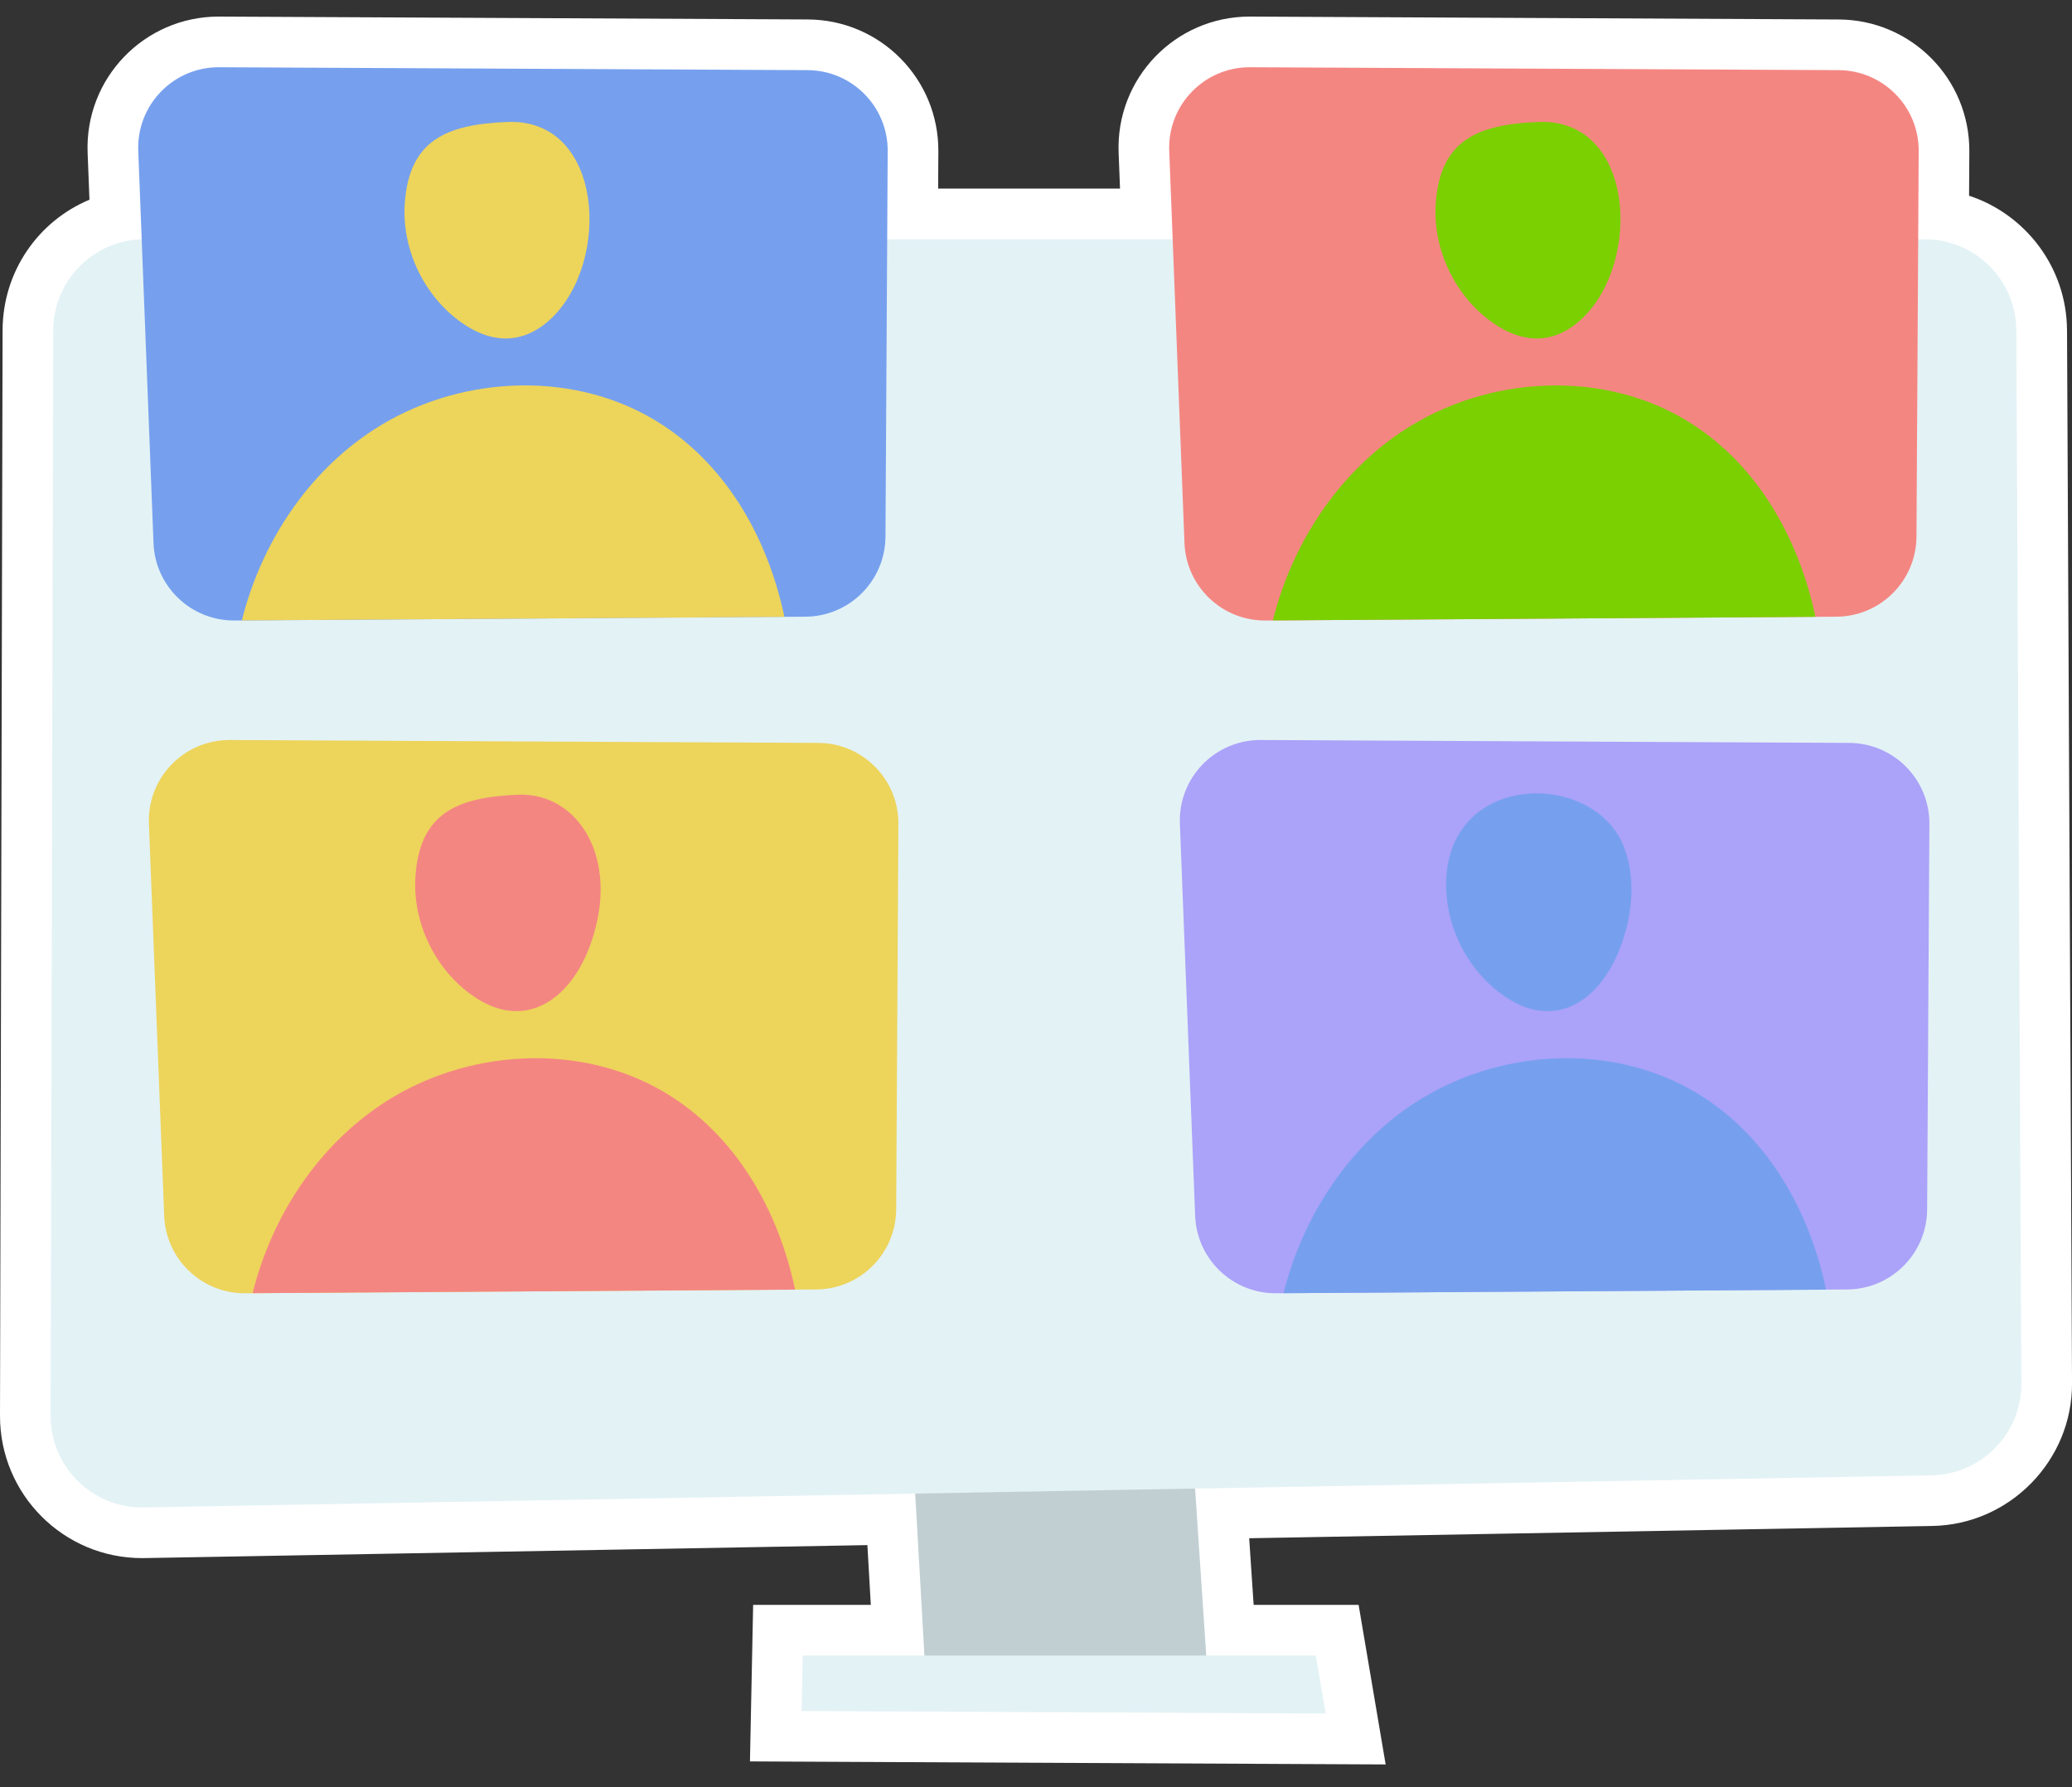 <svg width="80" height="69" viewBox="0 0 80 69" fill="none" xmlns="http://www.w3.org/2000/svg">
<rect x="0" y="0" width="80" height="69" fill="#333333" stroke="none"/>
<g clip-path="url(#clip0_364_15620)">
<path d="M79.807 12.745C79.795 10.329 78.209 8.274 76.026 7.556L76.036 5.845C76.052 3.045 73.798 0.766 70.997 0.752L48.25 0.64C45.379 0.64 43.078 3.021 43.19 5.901L43.244 7.281H36.222L36.23 5.845C36.246 3.044 33.992 0.766 31.192 0.751L8.444 0.64C5.572 0.64 3.271 3.021 3.383 5.901L3.454 7.71C1.477 8.536 0.105 10.479 0.1 12.755L1.465e-05 54.654C-0.007 57.691 2.448 60.155 5.486 60.155L5.586 60.154L33.49 59.653L33.622 61.96H29.079L28.956 68.004L53.5 68.121L52.456 61.96H48.403L48.231 59.388L74.611 58.914C77.597 58.86 80.015 56.387 80.001 53.401L79.808 12.745L79.807 12.745Z" fill="white"/>
<path d="M35.158 54.544L35.726 64.505L46.647 65.03L45.95 54.59L35.158 54.544Z" fill="#C1CFD2"/>
<path d="M2.055 12.76L1.955 54.659C1.95 56.638 3.572 58.235 5.551 58.199L74.575 56.959C76.507 56.924 78.053 55.343 78.044 53.41L77.851 12.754C77.841 10.81 76.263 9.239 74.318 9.239L5.587 9.235C3.639 9.235 2.059 10.812 2.054 12.76H2.055Z" fill="#E3F2F5"/>
<path d="M5.338 5.825L5.927 20.968C5.992 22.645 7.376 23.967 9.054 23.956L31.1 23.809C32.802 23.798 34.178 22.42 34.188 20.718L34.274 5.834C34.284 4.116 32.899 2.716 31.181 2.708L8.459 2.596C6.689 2.587 5.269 4.057 5.338 5.825Z" fill="#76A0EE"/>
<path d="M25.223 16.184C21.95 14.254 17.592 14.525 14.407 16.604C11.852 18.271 10.08 20.986 9.339 23.952L30.285 23.815C29.625 20.677 27.95 17.792 25.223 16.184H25.223Z" fill="#EDD45B"/>
<path d="M19.593 4.708C17.231 4.803 15.807 5.415 15.63 7.827C15.497 9.63 16.385 11.473 17.877 12.494C19.165 13.375 20.349 13.188 21.288 12.291C23.614 10.069 23.285 4.559 19.593 4.708Z" fill="#EDD45B"/>
<path d="M45.144 5.825L45.733 20.968C45.798 22.645 47.182 23.967 48.86 23.956L70.907 23.809C72.609 23.798 73.984 22.42 73.995 20.718L74.081 5.834C74.091 4.116 72.705 2.716 70.987 2.708L48.266 2.596C46.495 2.587 45.075 4.057 45.144 5.825Z" fill="#F48682"/>
<path d="M65.029 16.184C61.757 14.254 57.398 14.525 54.213 16.604C51.659 18.271 49.887 20.986 49.145 23.952L70.092 23.815C69.432 20.677 67.756 17.792 65.03 16.184H65.029Z" fill="#7AD001"/>
<path d="M59.399 4.708C57.038 4.803 55.613 5.415 55.436 7.827C55.303 9.63 56.191 11.473 57.683 12.494C58.972 13.375 60.155 13.188 61.094 12.291C63.42 10.069 63.092 4.559 59.399 4.708Z" fill="#7AD001"/>
<path d="M5.75 31.799L6.34 46.942C6.405 48.619 7.789 49.941 9.467 49.93L31.513 49.783C33.215 49.772 34.591 48.395 34.601 46.693L34.687 31.808C34.697 30.091 33.312 28.691 31.594 28.682L8.872 28.57C7.102 28.562 5.682 30.031 5.75 31.799Z" fill="#EDD45B"/>
<path d="M25.636 42.159C22.363 40.229 18.005 40.501 14.82 42.579C12.266 44.246 10.493 46.961 9.752 49.927L30.698 49.79C30.038 46.652 28.363 43.767 25.636 42.159H25.636Z" fill="#F48682"/>
<path d="M20.006 30.683C17.644 30.778 16.22 31.39 16.043 33.802C15.91 35.604 16.798 37.448 18.29 38.468C20.283 39.831 22.055 38.588 22.817 36.407C23.965 33.126 22.307 30.59 20.006 30.683Z" fill="#F48682"/>
<path d="M45.556 31.799L46.145 46.942C46.211 48.619 47.594 49.941 49.272 49.93L71.319 49.783C73.021 49.772 74.397 48.395 74.407 46.693L74.493 31.808C74.503 30.091 73.117 28.691 71.399 28.682L48.678 28.57C46.908 28.562 45.487 30.031 45.556 31.799Z" fill="#ABA2F9"/>
<path d="M65.442 42.159C62.17 40.229 57.811 40.501 54.626 42.579C52.072 44.246 50.3 46.961 49.558 49.927L70.504 49.79C69.845 46.652 68.169 43.767 65.443 42.159H65.442Z" fill="#76A0EE"/>
<path d="M55.848 33.802C55.715 35.604 56.603 37.448 58.095 38.468C60.065 39.815 61.844 38.636 62.623 36.407C63.033 35.235 63.148 33.923 62.723 32.755C61.647 29.795 56.148 29.737 55.848 33.802Z" fill="#76A0EE"/>
<path d="M30.995 63.916L30.951 66.058L51.183 66.156L50.803 63.916H30.995Z" fill="#E3F2F5"/>
</g>
<defs>
<clipPath id="clip0_364_15620">
<rect width="80" height="67.482" fill="white" transform="translate(0 0.64)"/>
</clipPath>
</defs>
</svg>
